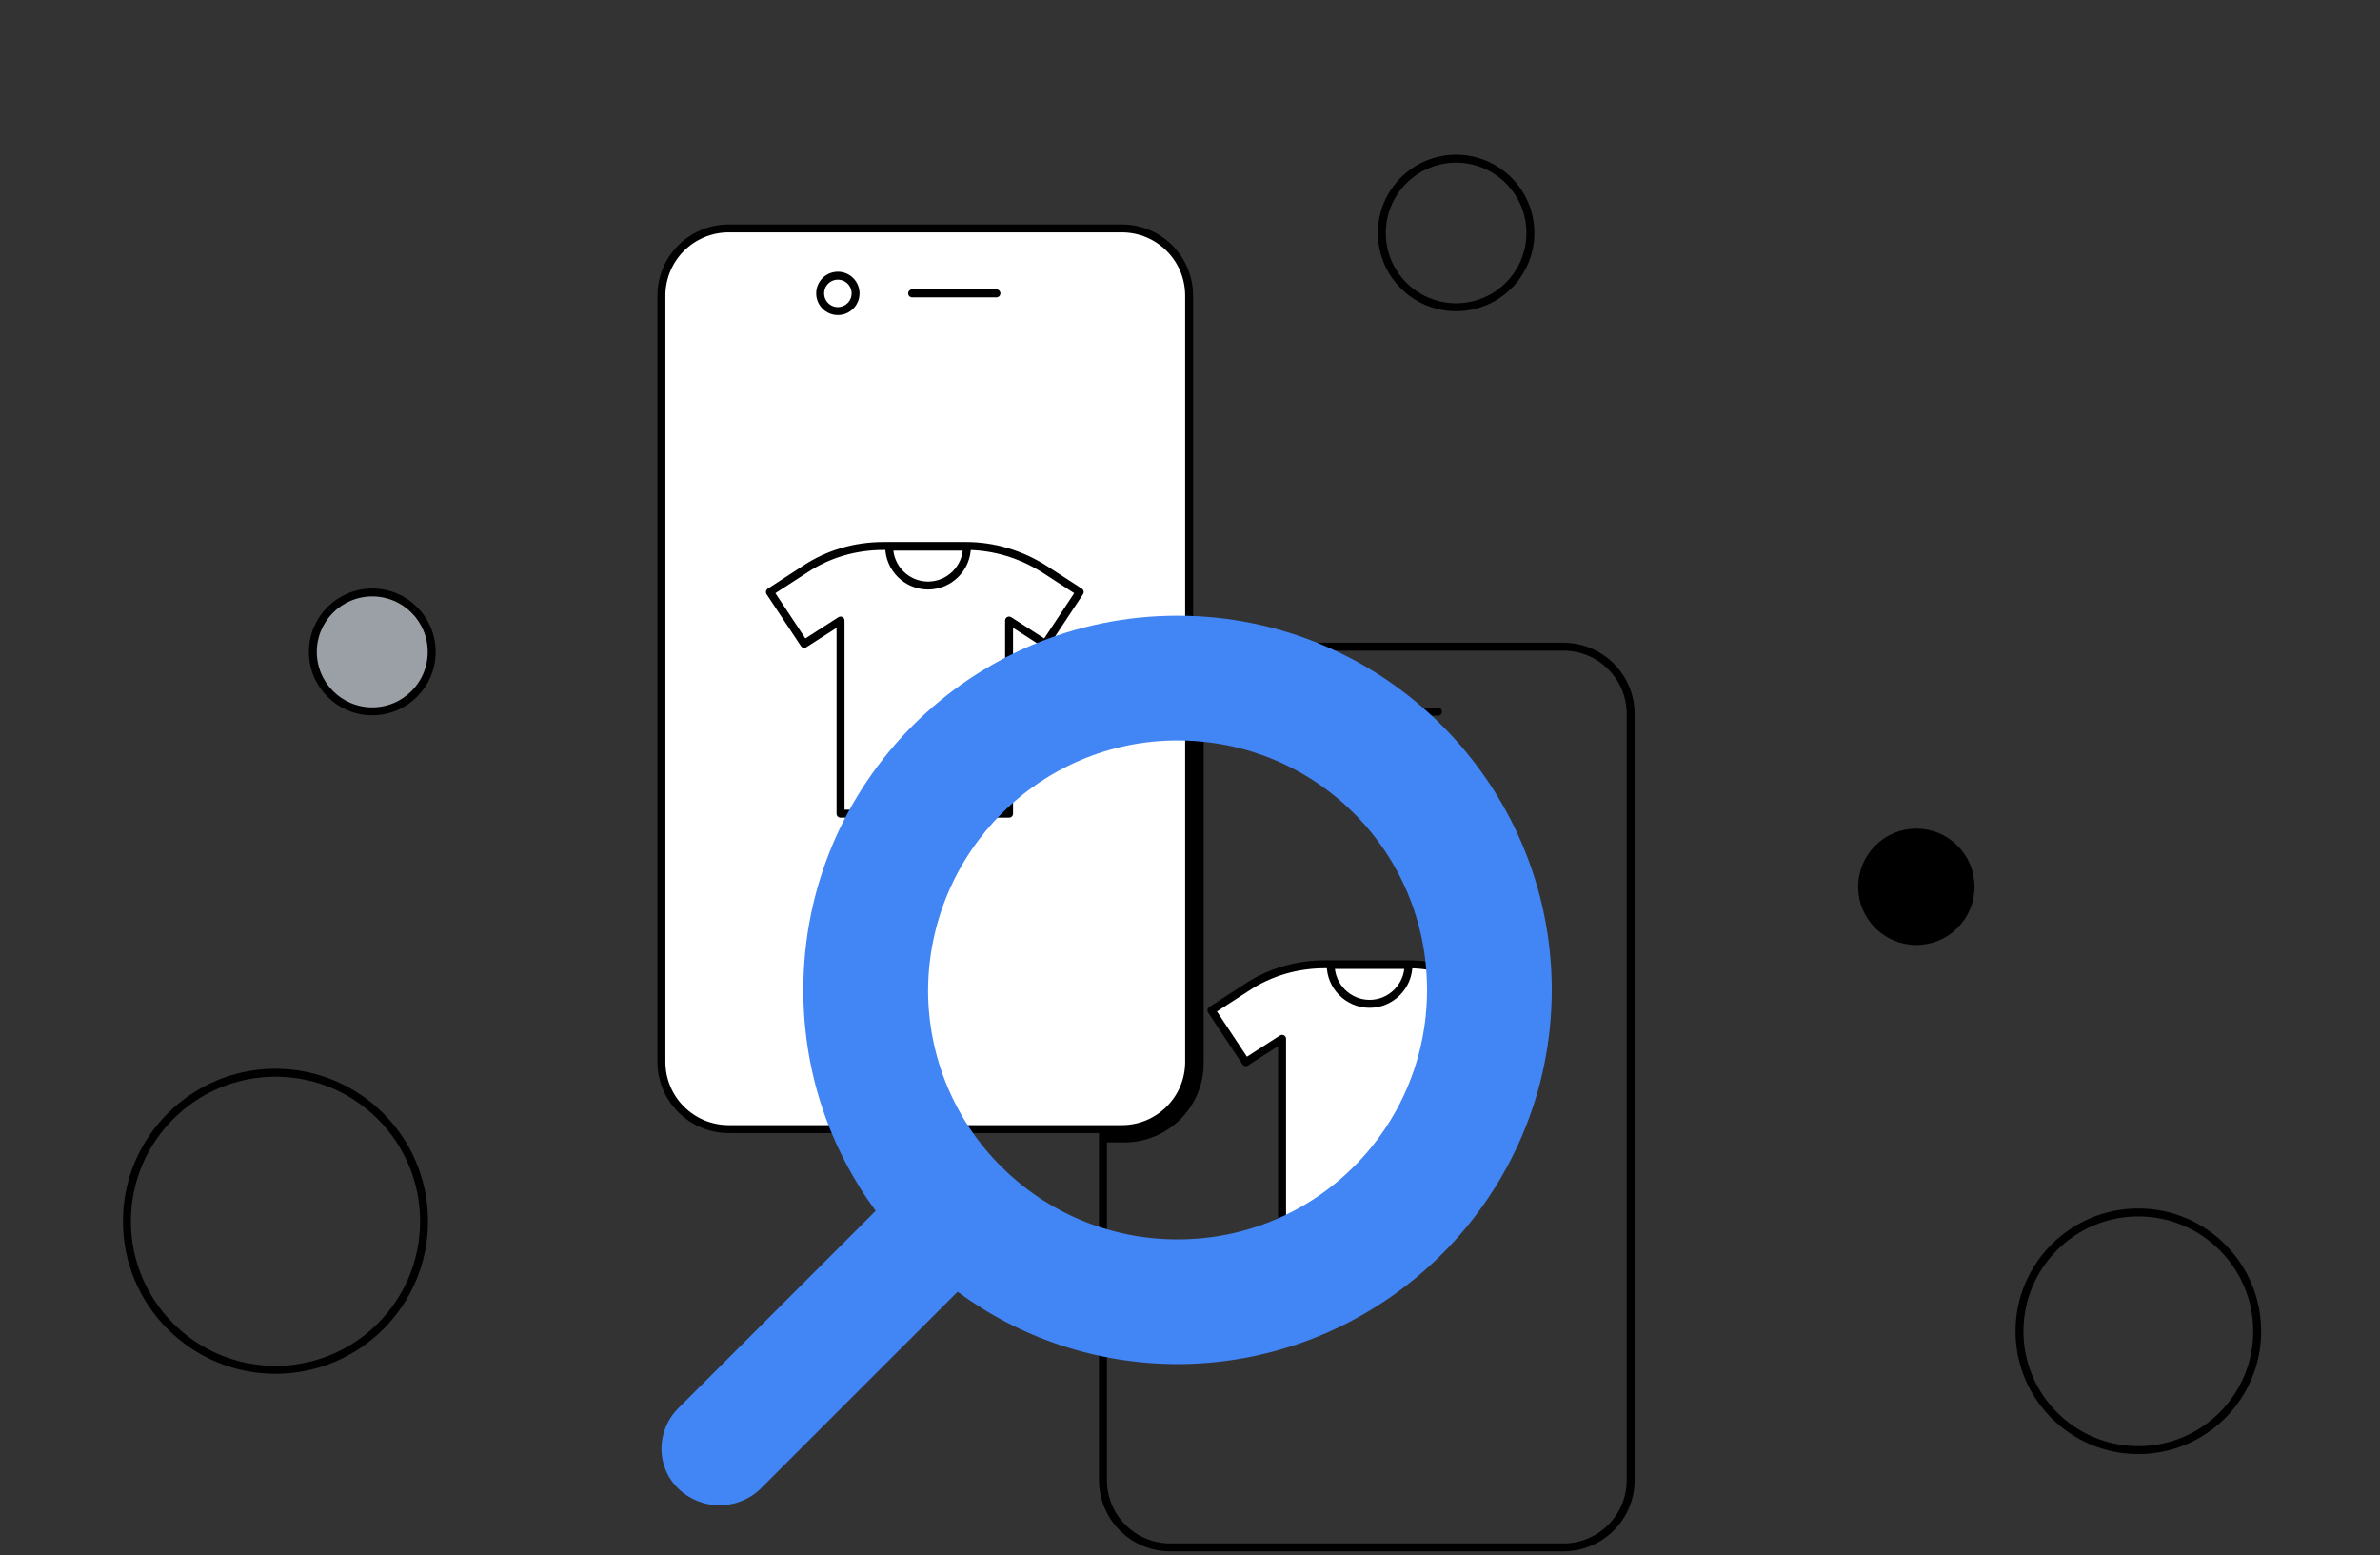 <svg width="300" height="196" viewBox="0 0 300 196" fill="none" xmlns="http://www.w3.org/2000/svg">
<rect x="0" y="0" width="300" height="196" fill="#333333" stroke="none"/>
<path d="M197.062 81.496H147.515C142.825 81.496 139.03 85.286 139.03 89.97V186.527C139.03 191.21 142.825 195 147.515 195H197.062C201.751 195 205.547 191.21 205.547 186.527V89.97C205.547 85.286 201.751 81.496 197.062 81.496Z" stroke="black" stroke-miterlimit="10" stroke-linecap="round" stroke-linejoin="round"/>
<path d="M151.724 81.496H139.03V143.968H141.724C147.247 143.968 151.724 139.491 151.724 133.968V81.496Z" fill="black"/>
<path d="M161.271 91.912C162.504 91.912 163.503 90.914 163.503 89.683C163.503 88.452 162.504 87.454 161.271 87.454C160.038 87.454 159.039 88.452 159.039 89.683C159.039 90.914 160.038 91.912 161.271 91.912Z" stroke="black" stroke-miterlimit="10" stroke-linecap="round" stroke-linejoin="round"/>
<path d="M170.631 89.683H181.256" stroke="black" stroke-miterlimit="10" stroke-linecap="round" stroke-linejoin="round"/>
<path d="M182.851 155.253V130.911L187.427 133.852L191.757 127.317L187.345 124.458C184.404 122.579 180.972 121.518 177.458 121.518H167.653H166.999C163.486 121.518 160.054 122.498 157.113 124.458L152.7 127.317L157.031 133.852L161.607 130.911V155.253H182.851Z" fill="white" stroke="black" stroke-miterlimit="10" stroke-linecap="round" stroke-linejoin="round"/>
<path d="M177.54 121.6C177.54 124.296 175.333 126.501 172.637 126.501C169.941 126.501 167.734 124.296 167.734 121.6H177.54Z" fill="white" stroke="black" stroke-miterlimit="10" stroke-linecap="round" stroke-linejoin="round"/>
<path d="M141.406 28.785L91.859 28.785C87.169 28.785 83.374 32.575 83.374 37.259L83.374 133.816C83.374 138.499 87.169 142.289 91.859 142.289H141.406C146.095 142.289 149.89 138.499 149.89 133.816V37.259C149.89 32.575 146.095 28.785 141.406 28.785Z" fill="white" stroke="black" stroke-miterlimit="10" stroke-linecap="round" stroke-linejoin="round"/>
<path d="M105.614 39.201C106.847 39.201 107.846 38.203 107.846 36.972C107.846 35.741 106.847 34.743 105.614 34.743C104.381 34.743 103.382 35.741 103.382 36.972C103.382 38.203 104.381 39.201 105.614 39.201Z" stroke="black" stroke-miterlimit="10" stroke-linecap="round" stroke-linejoin="round"/>
<path d="M114.975 36.971H125.6" stroke="black" stroke-miterlimit="10" stroke-linecap="round" stroke-linejoin="round"/>
<path d="M127.195 102.542V78.2L131.771 81.141L136.101 74.606L131.689 71.747C128.747 69.868 125.316 68.806 121.802 68.806H111.997H111.343C107.83 68.806 104.398 69.786 101.456 71.747L97.044 74.606L101.375 81.141L105.95 78.2V102.542H127.195Z" fill="white" stroke="black" stroke-miterlimit="10" stroke-linecap="round" stroke-linejoin="round"/>
<path d="M121.883 68.889C121.883 71.584 119.677 73.79 116.981 73.79C114.284 73.79 112.078 71.584 112.078 68.889H121.883Z" fill="white" stroke="black" stroke-miterlimit="10" stroke-linecap="round" stroke-linejoin="round"/>
<g style="mix-blend-mode:multiply">
<path d="M95.858 187.624L120.704 162.786C128.506 168.546 138.108 171.905 148.551 171.905C174.477 171.785 195.603 150.667 195.603 124.748C195.603 98.83 174.477 77.591 148.431 77.591C122.384 77.591 101.259 98.71 101.259 124.748C101.259 135.188 104.62 144.787 110.381 152.587L85.535 177.425C82.654 180.305 82.654 184.865 85.535 187.624C88.416 190.384 92.977 190.384 95.858 187.624ZM148.431 93.31C165.835 93.31 179.879 107.349 179.879 124.748C179.879 142.147 165.835 156.186 148.431 156.186C131.026 156.186 116.983 142.147 116.983 124.748C117.103 107.349 131.146 93.31 148.431 93.31Z" fill="#4285F4"/>
</g>
<ellipse cx="269.538" cy="167.769" rx="14.981" ry="14.976" stroke="black" stroke-miterlimit="10"/>
<ellipse cx="34.726" cy="153.903" rx="18.726" ry="18.72" stroke="black" stroke-miterlimit="10"/>
<ellipse cx="183.545" cy="29.36" rx="9.363" ry="9.36" stroke="black" stroke-miterlimit="10"/>
<ellipse rx="7.49" ry="7.488" transform="matrix(-1 0 0 1 46.925 82.151)" fill="#9AA0A6" stroke="black" stroke-miterlimit="10"/>
<ellipse rx="6.835" ry="6.833" transform="matrix(-1 0 0 1 241.556 111.756)" fill="black" stroke="black" stroke-miterlimit="10"/>
</svg>